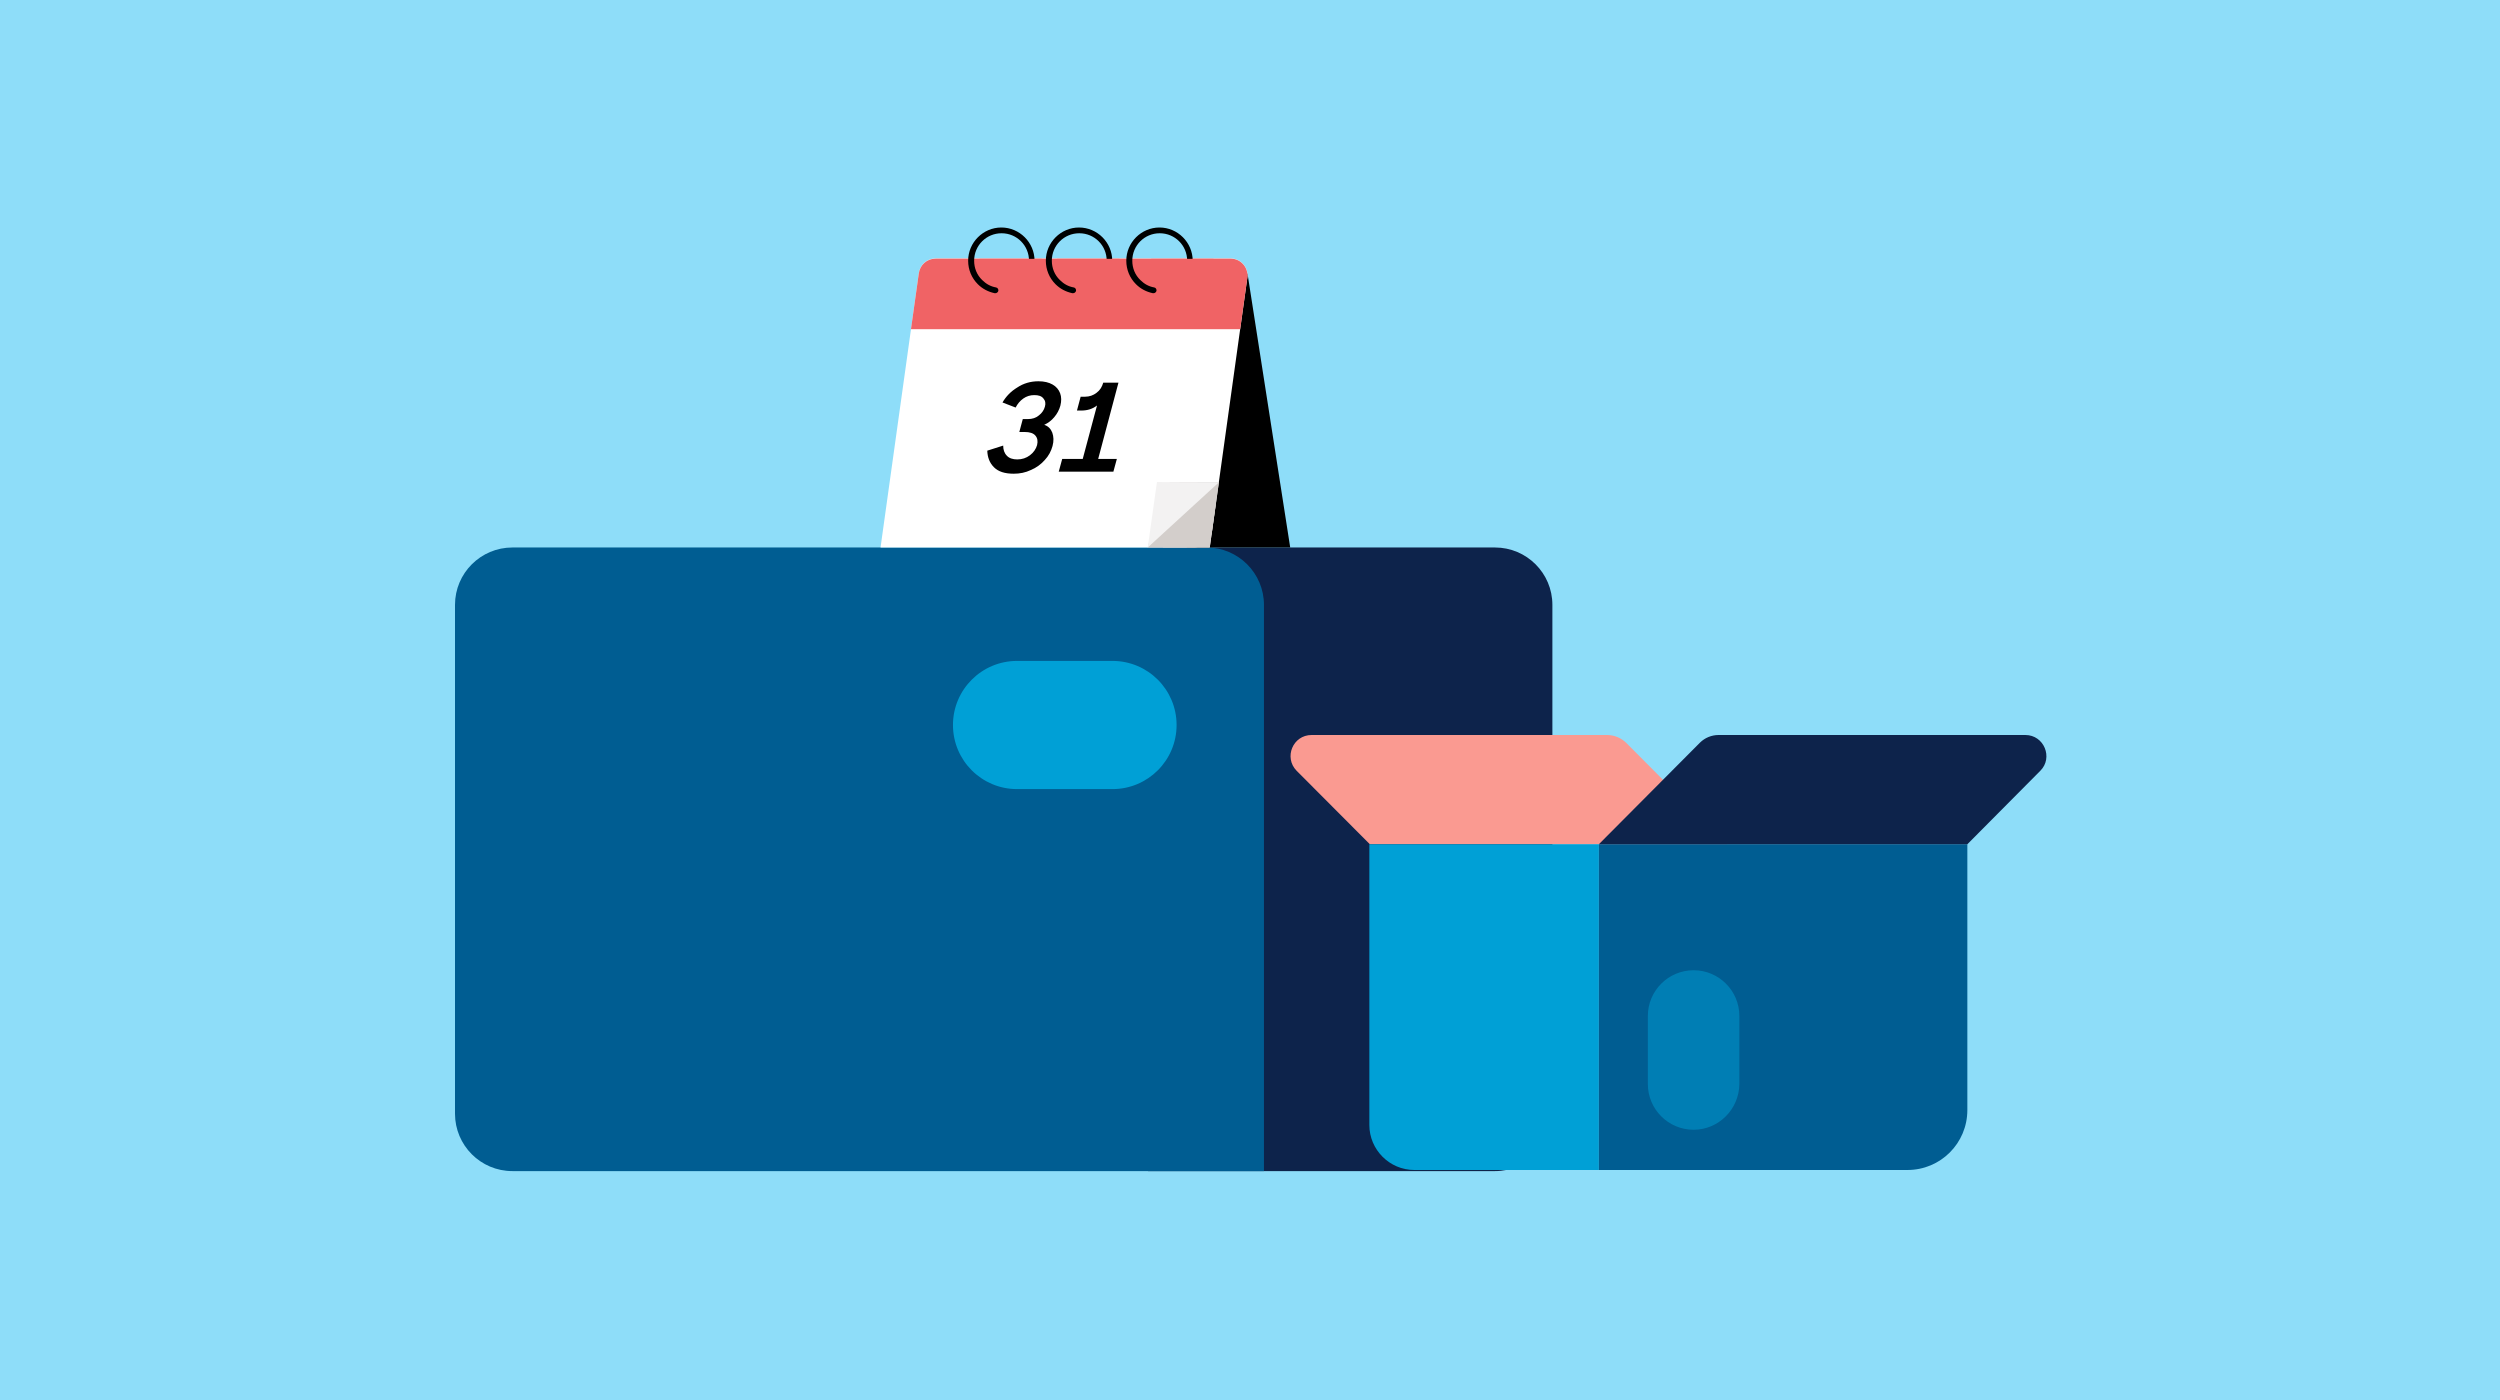 <?xml version="1.0" encoding="utf-8"?><svg xmlns="http://www.w3.org/2000/svg" xmlns:xlink="http://www.w3.org/1999/xlink" width="1000" height="560" viewBox="0 0 1000 560" style="fill: none"><rect width="1000" height="560" class="" style="fill: #8EDDF9" /><path d="M459.216 468.44L597.992 468.44C610.718 468.44 620.954 458.112 620.954 445.478V241.958C620.954 229.232 610.626 218.996 597.992 218.996L459.216 218.996V468.44Z" class="" style="fill: #0D234B" /><path d="M505.585 468.44H204.962C192.236 468.44 182 458.112 182 445.478V241.958C182 229.232 192.328 218.996 204.962 218.996H482.624C495.349 218.996 505.585 229.324 505.585 241.958V468.44Z" class="" style="fill: #005D92" /><path d="M470.636 290.003C470.636 304.204 459.109 315.639 445 315.639H406.823C392.621 315.639 381.187 304.112 381.187 290.003C381.187 275.802 392.713 264.367 406.823 264.367H445C459.109 264.367 470.636 275.802 470.636 290.003Z" class="" style="fill: #00A0D6" /><path d="M524.641 294H642.841C645.741 294 648.541 295.2 650.541 297.2L690.841 337.7H547.941L518.641 308.3C513.441 303 517.141 294 524.641 294Z" class="" style="fill: #FA9A91" /><path d="M639.541 467.999H565.741C555.841 467.999 547.741 459.899 547.741 449.999V337.699H639.541V467.999Z" class="" style="fill: #00A0D6" /><path d="M639.541 467.999H762.941C776.241 467.999 786.941 457.299 786.941 443.999V337.699H639.541V467.999Z" class="" style="fill: #005D92" /><path d="M810.141 294H687.441C684.641 294 681.941 295.1 679.941 297.1L639.541 337.7H786.941L816.141 308.3C821.341 303.1 817.641 294 810.141 294Z" class="" style="fill: #0D234B" /><g style="opacity: 0.5"><path d="M677.441 451.9C667.341 451.9 659.141 443.7 659.141 433.6V406.4C659.141 396.3 667.341 388.1 677.441 388.1C687.541 388.1 695.741 396.3 695.741 406.4V433.6C695.641 443.7 687.441 451.9 677.441 451.9Z" class="" style="fill: #00A0D6" />

</g><path d="M490.816 103.818L474.679 218.996H516.084L499.024 109.536" class="" style="fill: black" /><path d="M483.9 218.996H352.216L367.524 109.259C367.985 105.847 370.843 103.357 374.255 103.357H492.199C496.349 103.357 499.577 107.046 498.931 111.104L483.9 218.996Z" class="" style="fill: white" /><path d="M477.445 218.996H459.094C460.2 214.57 463.612 200.092 464.258 195.573L468.131 192.807H487.588L484.822 212.541C484.269 216.322 481.133 218.996 477.445 218.996Z" class="" style="fill: #D3CECB" /><path d="M364.389 131.667H496.073L498.932 111.195C499.485 107.046 496.349 103.449 492.2 103.449H374.256C370.844 103.449 367.985 105.939 367.524 109.351L364.389 131.667Z" class="" style="fill: #F06365" /><path d="M429.215 117.282C429.123 117.282 429.031 117.282 428.939 117.282C426.357 116.728 424.051 115.529 422.207 113.685C419.717 111.195 418.334 107.875 418.334 104.279C418.334 96.994 424.328 91 431.613 91C438.898 91 444.892 96.994 444.892 104.279C444.892 104.925 444.339 105.386 443.786 105.386C443.232 105.386 442.679 104.832 442.679 104.279C442.679 98.193 437.792 93.305 431.705 93.305C425.619 93.305 420.732 98.193 420.732 104.279C420.732 107.23 421.838 109.996 423.959 112.025C425.527 113.593 427.371 114.607 429.492 114.976C430.138 115.068 430.506 115.714 430.414 116.359C430.23 116.913 429.769 117.282 429.215 117.282Z" class="" style="fill: black" /><path d="M447.752 103.541H422.854V110.088H447.752V103.541Z" class="" style="fill: #F06365" /><path d="M398.139 117.282C398.047 117.282 397.955 117.282 397.863 117.282C395.281 116.728 392.975 115.529 391.131 113.685C388.641 111.195 387.258 107.875 387.258 104.279C387.258 96.994 393.252 91 400.537 91C407.822 91 413.816 96.994 413.816 104.279C413.816 104.925 413.263 105.386 412.709 105.386C412.156 105.386 411.603 104.832 411.603 104.279C411.603 98.193 406.715 93.305 400.629 93.305C394.543 93.305 389.655 98.193 389.655 104.279C389.655 107.23 390.762 109.996 392.883 112.025C394.451 113.593 396.295 114.607 398.416 114.976C399.061 115.068 399.43 115.714 399.338 116.359C399.154 116.913 398.693 117.282 398.139 117.282Z" class="" style="fill: black" /><path d="M461.399 117.282C461.307 117.282 461.215 117.282 461.122 117.282C458.54 116.728 456.235 115.529 454.391 113.685C451.901 111.195 450.518 107.875 450.518 104.279C450.518 96.994 456.512 91 463.797 91C471.082 91 477.076 96.994 477.076 104.279C477.076 104.925 476.522 105.386 475.969 105.386C475.416 105.386 474.863 104.832 474.863 104.279C474.863 98.193 469.975 93.305 463.889 93.305C457.803 93.305 452.915 98.193 452.915 104.279C452.915 107.23 454.022 109.996 456.143 112.025C457.71 113.593 459.555 114.607 461.676 114.976C462.321 115.068 462.69 115.714 462.598 116.359C462.413 116.913 461.952 117.282 461.399 117.282Z" class="" style="fill: black" /><path d="M485.376 103.541H460.478V110.088H485.376V103.541Z" class="" style="fill: #F06365" /><path d="M416.675 103.541H391.776V110.088H416.675V103.541Z" class="" style="fill: #F06365" /><path d="M459.094 218.996L487.588 192.899L462.782 192.807L459.094 218.996Z" class="" style="fill: #F3F2F2" /><path d="M420.917 173.072C421.47 174.64 421.562 176.392 421.009 178.42C420.456 180.449 419.442 182.386 417.874 184.046C416.398 185.705 414.554 187.089 412.341 188.011C410.22 189.025 407.915 189.486 405.517 189.486C401.921 189.486 399.338 188.656 397.586 186.904C395.834 185.152 395.004 182.939 394.912 180.265L401.275 178.236C401.275 179.896 401.736 181.279 402.75 182.294C403.673 183.308 405.148 183.769 406.9 183.769C408.837 183.769 410.497 183.216 411.972 182.109C413.447 181.002 414.37 179.619 414.831 178.052C415.2 176.484 415.015 175.285 414.185 174.271C413.355 173.256 411.88 172.795 409.851 172.795H407.73L409.113 167.631H411.142C412.894 167.631 414.37 167.17 415.568 166.156C416.767 165.234 417.597 164.035 417.966 162.652C418.335 161.361 418.151 160.254 417.321 159.332C416.583 158.41 415.384 158.041 413.724 158.041C412.064 158.041 410.589 158.502 409.298 159.424C408.007 160.346 406.992 161.545 406.255 163.02L400.998 160.992C402.382 158.594 404.318 156.565 406.9 154.998C409.39 153.338 412.249 152.508 415.384 152.508C417.689 152.508 419.534 152.969 421.009 153.799C422.485 154.629 423.499 155.828 424.052 157.303C424.606 158.778 424.606 160.438 424.145 162.283C423.683 163.943 422.854 165.51 421.747 166.801C420.64 168.184 419.257 169.199 417.689 169.937C419.257 170.398 420.364 171.596 420.917 173.072Z" class="" style="fill: black" /><path d="M439.268 183.584H446.737L445.354 188.656H423.499L424.882 183.584H433.089L438.807 162.19C437.055 163.573 434.934 164.219 432.536 164.219H430.784L432.26 158.686H434.012C435.764 158.686 437.331 158.132 438.622 157.118C440.006 156.104 440.836 154.72 441.297 153.061H447.383L439.268 183.584Z" class="" style="fill: black" /><path d="M486.298 201.658L483.9 218.995H465.088L486.298 201.658Z" class="" style="fill: #D3CECB" /></svg>
